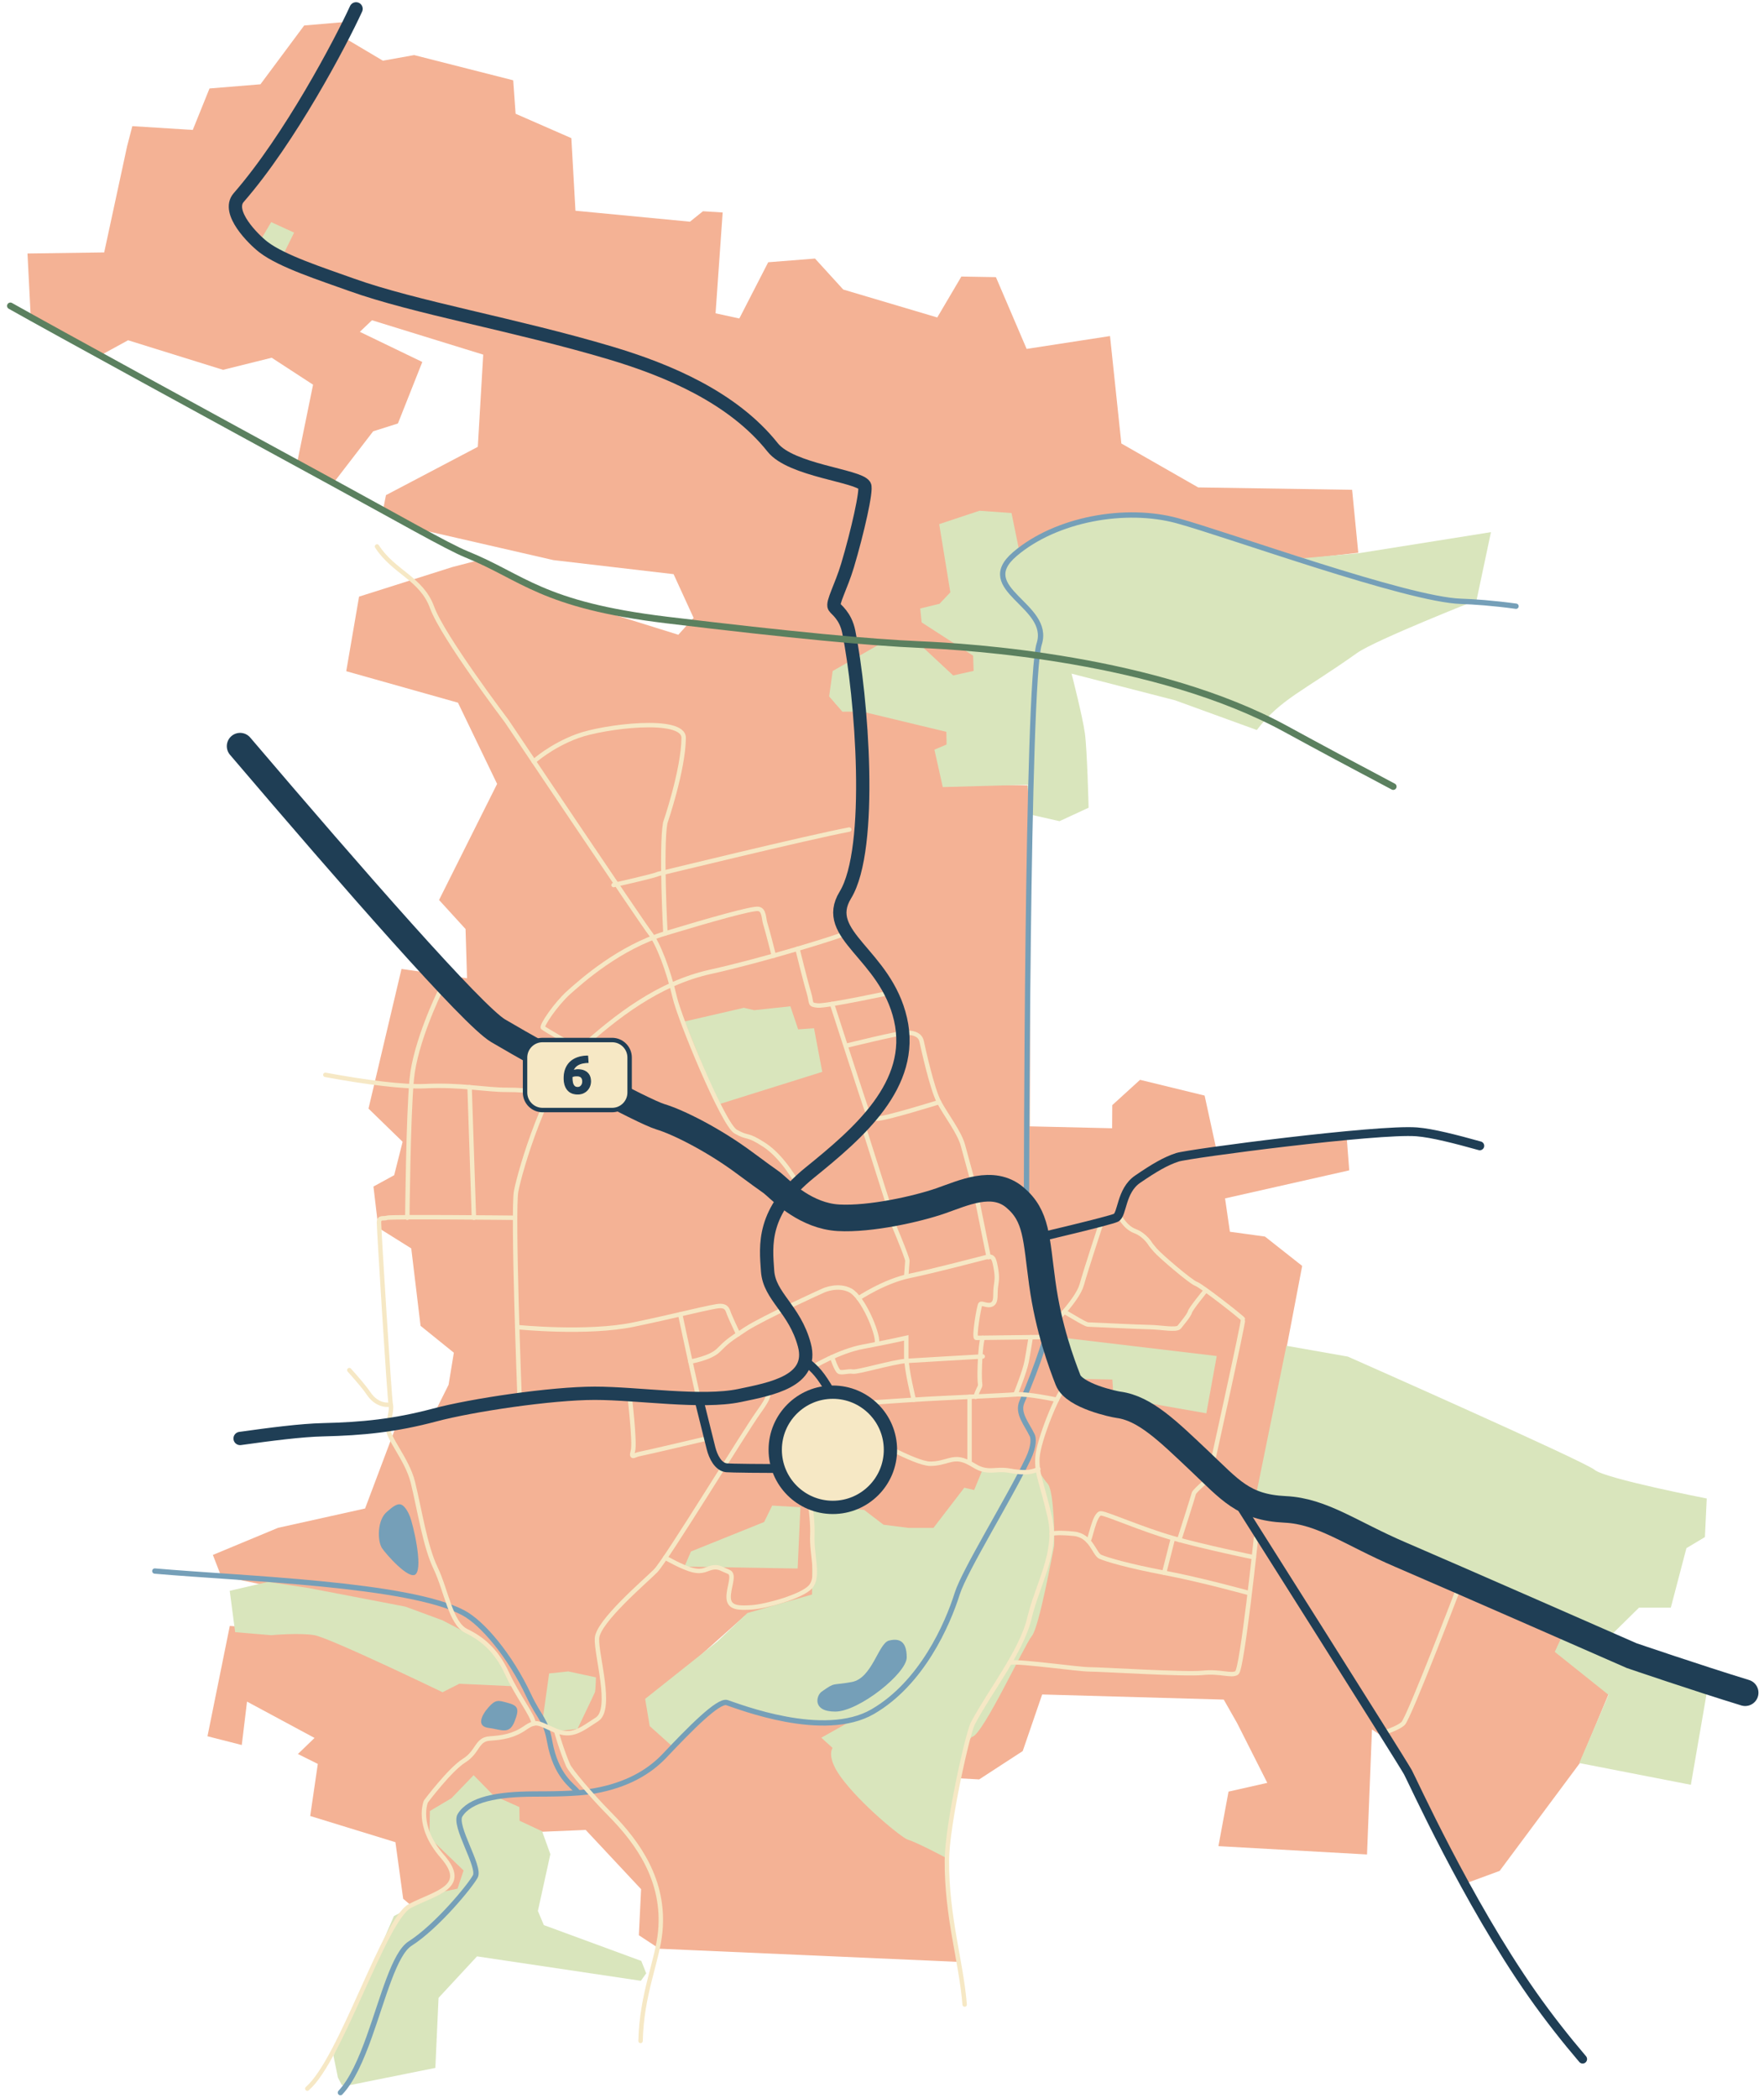 <svg xmlns="http://www.w3.org/2000/svg" xml:space="preserve" fill-rule="evenodd" stroke-linecap="round" stroke-miterlimit="10" clip-rule="evenodd" viewBox="0 0 1987 2367" height="880" width="740">
  <path id="oschatz-ort" class="ort color-fill" fill="#f4b295" d="m141.706 164.977-25.863 119.816-86.547 1.215 3.528 69.109 81.011 44.637 28.957-15.859 107.184 33.363 54.879-13.649 46.672 30.403-17.77 87.039 42.285 21.851 43.305-56.281 27.941-8.84 27.504-69.383-70.492-34.019 13.715-13.055 125.52 38.778-6.11 104.031-103.617 54.492-3.031 15.262 30.668 21.004 161.297 37.035 135.601 15.871 22.57 49.297-17.242 19.051-131.687-41.079-96.031-42.394-27.215 7.074-105.297 33.379-14.465 84.133 126.066 35.527 44.164 91.637-65.511 130.949 29.914 32.809 1.664 55.527-73.945-10.519-37.239 157.554 38.496 37.446-9.519 37.691-23.383 12.805 5.488 46.535 37.168 23.269 10.496 87.348 37.559 30.324-5.934 36.149-16.613 33.3-43.207 14.922-34.406 91.395-98.254 21.816-73.492 30.563 9.218 23.785 251.262 52.574 66.164 64.25-54.797-.521-9.125 10.443-147.327-63.16-96.294-7.274-25.191 124.477 38.703 9.891 5.918-48.977 76.187 41-18.773 18.117 22.461 11.176-8.574 58.766 96.152 29.57 8.75 63.805 8.806 7.444 77.171-24.326-53.684-63.439 44.898-54.582 52.963 52 24.953 7.366 50.846-2.112 62.492 66.821-2.507 51.98 23.125 15.215 337.974 14.875c-7.634-35.453-13.718-72.999-12.981-119.758l-72.072-49.836 8.133-21.336-71.859-61.09 37.242-22.699-155.488-18.525-55.25 47.982-24.934-50.984 105.238-93.86 78.532-24.273-1.307-98.952 79.693 24.371 45.887 3.456 14.925-3.093 44.248-41.121 8.206-24.819 63.219 7.978 12.086 79.063-92.011 205.825-10.892 54.554 22.27 1.226 49.141-31.984 21.941-63.852 204.895 5.793 15.121 26.598 34.015 67.332-43.746 9.863-11.402 61.524 167.66 9.41 5.586-141.063 27.75 18.481 74.18 156.586 42.152-15.461 90.352-121.473 32.55-77.902-57.945-52.844 8.691-16.191-272.175-131.84-76.164-10.434 51.871-271.887-41.981-33.113-39.574-5.441-5.469-37.621 140.137-31.641-3.184-41.184-146.988 16.563-13.035-59.75-72.848-17.774-31.351 28.563-.161 26.094-92.878-2.157 1.117-384.625-93.75-1.793-1.106-60.597-101.883-24.793-23.457-4.945-.074-38.247 60.694-31.593 30.849 2.55 38.516 37.497 28.129-4.461.574-30.641-61.191-30.852 36.269-27.578-4.891-80.476 67.579-8.703 6.464 42.343 69.766-35.91s57.602-9.953 83.117-7.297c25.516 2.657 102.672 28.075 122.957 34.301 8.58 2.634 47.048 15.913 47.048 15.913l63.909-7.253-6.968-71.019-173.696-2.699-86.679-49.559-12.793-121.211-94.079 14.508-34.648-80.957-38.992-.68-27.211 46.164-106.09-31.512-31.855-34.957-52.813 4.176-32.59 63.442-26.797-5.844 8.004-113.766-22.246-1.386-14.656 11.789-129.207-12.372-4.625-81.886-62.91-27.524-2.696-37.746-111.769-28.441-35.277 6.316-42.694-25.347 3.471-18.618-49.598 4.258-49.351 66.348-57.473 4.707-18.879 46.781-68.207-4.277-5.891 22.676Z"/>
  <path id="parks" class="gruenflaechen color-fill" fill="#d9e5bc" d="m777.926 1750.43 82.59-33.264 9.08-18.521 31.85 1.822-3.125 69.197-127.727-2.193 7.332-17.041Zm137.272-51.785 58.059 4.818 21.949 16.768 28.035 3.568h28.336l34.791-45.307 11.133 2.588 9.355-22.705 47.539 1.193 15.754-.488s3.717 7.143 10.61 15.363c6.892 8.221 7.876 65.991 6.716 70.963-1.16 4.973-16.532 90.268-24.874 100.375-8.342 10.108-54.844 110.517-67.126 113.7-10.719 2.778-31.997 120.338-26.111 129.921l-3.473 6.75s-32.23-17.248-43.341-20.627c-6.398-1.945-53.485-40.012-75.838-71.1-16.469-22.904-8.968-32.358-8.968-32.358l-12.716-11.543 35.477-19.875s-14.789 3.289-28.379 3.345c-13.59.057-91.198-15.267-91.198-15.267l-27.918-7.748-54.354 50.855-27.255-24.404-5.146-30.699 81.439-64.713 33.889-32.114 72.949-20.914.225-13.049.441-87.296ZM1195.483 1509l175.719 20.904-11.734 64.62-104.768-18.325-1.301-19.763-43.269-.858-14.647-46.578Zm254.363 9.342 69.306 12.215s266.773 117.957 278.508 127.818c11.734 9.861 126.453 32.264 126.453 32.264l-2.063 43.515-20.879 12.524-17.609 67.141h-35.887l-37.277 36.714 115.633 48.289-19.844 114.836-125.934-24.558 33.086-76.905-60.703-48.498 11.824-25.515-251.683-114.383-97.813-34.274 34.882-171.183Zm-1192.35 276.465 43.252-10.099 46.357 7.065 108.612 20.857 42.06 15.541 47.612 24.974 15.009 16.992 17.103 32.318-60.953-2.792-18.919 9.56s-127.443-61.487-144.706-64.388c-17.263-2.901-48.636.029-48.636.029l-40.661-3.404-6.13-46.653Zm275.229 208.005 22.393 22.87 29.208 13.106.211 15.409 25.451 11.888 9.305 25.857-14.063 64.047 6.69 15.943 109.987 40.453 5.542 13.997-6.021 8.417-184.888-27.557-43.409 46.817-3.599 79.003-99.969 20.112-5.52-.711-4.454-8.448-5.07-24.818 68.255-157.445 52.024-26.776 19.755-4.143 6.828-20.505-38.612-37.206.615-29.888 24.346-14.482 24.995-25.94Zm85.174-114.781 21.571-2.295 31.247 6.714s-.346 14.625-1.156 16.773c-.81 2.149-19.656 41.331-19.656 41.331l-15.959 1.867-15.482-.651-7.807-11.76 7.242-51.979Zm219.758-751 11.581 2.682 40.898-4.367 8.766 26.034 17.88-1.284 9.3 49.213-117.399 36.782-37.692-93.685 66.666-15.375Zm265.789-560.795 36.193 2.584 8.664 42.388s36.161-20.513 47.234-25.612c11.073-5.099 75.602-14.529 89.683-14.68 14.08-.151 82.286 18.409 82.286 18.409l101.68 30.427 62.361-5.616 149.071-23.746-16.229 76.685s-114.409 45.134-134.787 59.609c-61.509 43.689-86.336 51.911-113.179 86.933l-92.279-33.537-116.747-30.057s12.466 48.357 15.054 67.45c2.589 19.094 4.172 83.797 4.172 83.797l-32.846 15.198-31.63-7.161-4.946-33.951-95.135 2.659-9.417-42.247 13.677-5.782-.085-14.289-95.037-22.869-22.38.117-14.985-17.237 3.995-28.651 57.367-32.789 38.982.856 39.576 36.925 23.14-5.122-.604-17.204-58.065-37.526-1.638-15.666 21.797-5.328 12.221-12.925-12.567-76.919 45.403-15.123ZM304.293 250.598l25.841 11.839-13.005 26.383-26.623-15.018 13.787-23.204Z"/>
  <g id="wasser" class="gewaesser">
    <path fill="#759fb8" class="color-fill" d="M925.393 1908.6c16-11.339 11-6.661 34.07-10.927 23.07-4.265 29.93-43.734 41.93-46.734s20 1 20 19-54 61-80.5 61.12c-26.5.119-21.543-18.176-15.5-22.459Zm-355.138 12.339c12.666 3.328 14.484 6.666 8.484 21.666s-15.167 8.539-29.167 6.847c-14-1.693-8-14.308 0-23.308s11.011-7.747 20.683-5.205Zm-109.362-209.843c3.385 8.753 14.825 56.187 6.569 64.857-7.169 7.528-33.604-22.459-38.069-29.188-5.521-8.32-5.507-32.083 5.495-41.101 3.899-3.196 10.395-9.84 15.757-8.214 5.231 1.585 9.369 11.373 10.248 13.646Z"/>
    <path fill="none" class="color-stroke" fill-rule="nonzero" stroke="#759fb8" stroke-width="6" d="M382.393 2360.94c13.094-13.823 23.346-37.461 32.443-62.81 15.913-44.339 28.294-93.911 46.182-105.331 30.234-19.303 67.566-64.727 73.566-75.727s-24.692-57.143-17.191-69.132c11.17-17.854 41.624-23.682 83.065-23.884 15.034-.073 48.124.186 68.736-3.54 36.203-6.545 61.382-21.015 79.214-39.915 27.985-29.661 60.519-62.744 70.113-59.661 13.415 4.309 109.327 42.24 164.6 10.12 55.272-32.12 84.272-98.12 95.272-133.12 8.192-26.066 59.307-108.458 80.045-152.127 7.108-14.969 5.899-23.64 4.614-26.306-6.575-13.647-17.278-25.138-11.56-38.14 19.819-45.058 29.496-81.263 29.496-81.263"/>
    <path fill="none" class="color-stroke" fill-rule="nonzero" stroke="#759fb8" stroke-width="6" d="M172.979 1772.51c99.885 8.736 285.887 14.253 347.914 47.012 22.143 11.695 53.129 48.949 73.822 93.002 12.436 26.474 19.163 26.619 23.816 52.375 7.111 39.363 25.911 49.581 31.272 56.631M1156.56 1354.71s.33-584.269 14.33-628.269-74-61.572-27.5-101.286 125.238-53.589 183.369-37.651c58.131 15.937 259.131 88.937 320.131 90.937 14.225.466 35.682 1.911 62.014 5.515"/>
  </g>
  <g id="kleine-strassen" class="strassen strassen-klein color-stroke" fill="none" fill-rule="nonzero" stroke="#f6e8c5" stroke-width="5">
    <path d="M584.652 1579.24s-8.167-212.8-3.963-235.3c4.203-22.5 34.203-126.5 73.203-161.5s87-73 146-86 145.5-39.756 152.25-43.378"/>
    <path d="M365.405 1212.67c45.583 8.443 88.733 13.956 112.488 12.769 40-2 68.577 4.278 92.65 4.145 26.35-.145 47.77 4.752 47.77 4.752"/>
    <path d="M494.183 1119.64s-27.29 55.797-31.29 97.797-5 156.5-5 156.5M528.16 1226.64l4.888 147.298"/>
    <path d="M579.486 1373.94s-140.594-1.5-144.594 0-9-1.5-9 5.5 11.774 198.632 13.274 204.874c1.5 6.241-2.017 16.501-2.797 25.739-2.466 10.539 21.383 35.861 27.86 62.553 7.87 32.435 13.664 71.834 25.664 96.834 12 25 16.783 62.029 34.628 70.702 17.844 8.673 33.854 21.727 45.854 47.727 12 26 29.647 47.882 30.083 56.727"/>
    <path d="M392.429 1545.79c10.288 11.493 17.939 20.616 21.765 26.326 10.207 15.235 23.587 12.628 23.587 12.628M1002.78 1633.78s.113 18.66-10.887 19.66-84 4-84 4c0 11 8 51.673 7 74.336-1 22.664 7.968 47.254-2.016 58.459-9.984 11.205-50.984 22.205-65.984 23.205-15 1-25.849.801-26.425-10.6-.575-11.4 7.576-26.498 0-29.449-7.575-2.951-10.575-5.951-17.575-4.951s-11 6-23 3-30.928-14.014-30.928-14.014M626.067 1953.77s6.187 21.742 13.187 37.742c2.868 6.557 25.67 33.518 47.504 55.635 31.445 31.852 62.102 74.773 56.518 132.368-3.22 33.205-21.003 69.801-22.212 123.148M1198.94 1566.32c-6.948 4.883-29.052 59.117-30.052 78.261-1 19.143 5 27.856 14 67.376 9 39.519-14 75.48-23 113.48s-45 83-63.975 119.155c-5.813 11.076-28.982 114.499-29.196 154.347-.343 63.926 16.216 114.328 20.033 162.648"/>
    <path d="M1406.05 1796.88s-52.152-14.442-94.152-22.442-65-15-72-18-10-24-30-26-24.951 0-24.951 0"/>
    <path d="M1415.47 1735.41s-15.574 147.822-21.574 151.926c-6 4.104-18.759-2.104-38.38 0-19.62 2.104-114.62-3.896-127.62-3.896s-77.605-9.417-90.302-7.708M1644.51 1790.68s-56.565 148.073-63.093 153.917c-6.528 5.845-22.732 10.573-22.732 10.573M708.505 1573.24s6.539 54.2 3.963 63.7c-2.576 9.5 1.424 4.5 7.424 3.5s78-18 78-18"/>
    <path d="M907.893 1657.44c-76.315 2.054-69.267 1.696-80.158 0-12.842-2-16.842 2-22.842-8s-39.078-166.5-39.078-166.5"/>
    <path d="M777.292 1536.16s22.6-3.722 31.6-12.722 11-11 31-24 87.585-43.5 87.585-43.5 16.355-7.5 30.385 0c14.03 7.5 31.03 47.5 30.03 58.5"/>
    <path d="M967.143 1464.71s28.75-19.271 57.75-25.271 78-19 86-21 9 1 11 12 1 14.333 0 22.167c-1 7.833 1 15.833-4 18.833-5 3-11.776-2-13.388 0s-7.612 38-4.612 38 79.063-1 79.063-1M1190.8 1579.24s-33.417-7.2-46.662-6c-13.245 1.2-82.245 3.8-114.745 6s-60.633 4.092-67.566 4.146c-6.934.054-16.934 4.054-16.934 4.054"/>
    <path d="M906.573 1536.16s5.319 2.278 14.319 13.278 35.5 63 46.25 67 63.75 35 80.75 35 24-8 37-4 16.609 12.819 34.805 11.41c18.195-1.41 15.703 1.402 33.027 2.151 10.168.439 17.168-3.561 17.168-3.561M1092.28 1650.57v-74.628M1413.12 1756.96s-56.361-11.587-91.293-21.556c-34.933-9.97-72.933-26.97-80.933-27.97s-12.767 32.952-14.884 30.976M1321.83 1735.41l-9.932 39.03"/>
    <path d="M1361.31 1669.14s-15.421 13.169-15.921 15.731c-.5 2.563-16.5 52.533-16.5 52.533M1107.15 1509.44s-2.254 5-3.254 31 2 20-1 26-3.673 9.505-3.673 9.505M1029.39 1579.24s-8.5-33.8-8.5-48.8v-21s-22 5-49 10-57.067 23.252-57.067 23.252"/>
    <path d="M937.143 1531.12s4.75 14.402 7.75 16.359c3 1.957 10.224-.957 15.612 0s45.388-11.043 60.388-12.043c11.021-.734 86.254-5.038 86.254-5.038M1002.78 1372.78s19.617 46.058 19.365 49.859c-.252 3.801-1.252 16.801-1.252 16.801M1144.14 1573.24s10.346-25.357 12.55-37.079c2.205-11.721 4.635-27.491 4.635-27.491M1182.89 1497.28s31-29.841 36-47.841 22.429-70.741 22.429-70.741"/>
    <path d="M1198.94 1480.19c.948-.755 23.181 14.133 27.065 14.189 3.883.056 57.085 2.738 69.484 2.897 12.399.159 30.399 3.841 33.399 0s11.177-13.386 12.089-17.114c.911-3.727 17.834-24.227 17.834-24.227"/>
    <path d="M1364.1 1661.03s37.792-170.594 36.792-172.594-47-38-53-40-41-32-46-38l-5-6s-6.025-10.978-18.012-15.489c-11.988-4.511-18.289-18.713-18.289-18.713M952.936 1179.89s61.461-15.278 69.209-14.863c7.748.415 14.428 2.401 16.088 9.908 1.66 7.507 11.66 53.507 19.66 68.507 8 15 23 34 27 49s14.655 53.243 14.327 53.621l14.673 72.379M1004.39 1119.64s-73.499 15.797-83.499 14.797-6.171-2.161-10-14.797c-4-13.203-12.772-49.148-12.772-49.148M1002.78 1365.83l-30.671-96.713"/>
    <path d="M1057.89 1243.44s-61.896 19.372-70.448 18.686c-8.552-.686-7.622.018-11.087-9.334s-39.215-120.08-39.215-120.08M898.121 1335.32s-16.228-29.878-37.359-43.59c-21.131-13.712-16.869-6.288-32.367-15.035-14.073-7.943-62.926-126.391-68.697-151.253-7.195-31-18.805-61-27.743-72.378-8.938-11.379-162.062-239.622-162.062-239.622s-72-95-84-128-43.379-39.747-62.189-68.874"/>
    <path d="M652.404 1183.89s-39.512-22.448-41.512-24.448 14.492-26.594 29.246-39.797c14.754-13.203 57.227-50.959 108.991-66.581 51.763-15.622 97.763-28.622 104.763-27.622s6 11 8 17 9.535 35.737 9.535 35.737M690.61 998.535s45.652-10.097 50.467-12.597c0 0 170.113-41.5 215.465-50"/>
    <path d="M749.129 1053.06s-5.236-96.622-.236-124.622c0 0 20.51-59.48 20.805-95.929.195-24.071-89.805-13.071-119.805-2.071s-49.304 28.709-49.304 28.709M581.876 1497.28s79.15 8.047 131.583-2.897c52.434-10.944 89.434-20.944 97.434-20.944s8.472 5 10.236 9.5c1.764 4.5 10.091 22.205 10.091 22.205M864.065 1573.24s5.355-.804-9.908 20.196c-15.264 21-104.264 167-116.264 179s-65 57-66 76 18 79.818 0 91.409c-18 11.591-28 20.591-47 12.591-19-8-21-12-34-3s-25 11-40 12-13 15-29 25-43 46-43 46-11.868 27.119 18.566 62.059c30.434 34.941-7.566 40.784-36.566 55.862-29 15.079-77.686 173.105-115.843 206.092"/>
  </g>
  <g id="grosse-strassen" class="strassen strassen-gross color-stroke" fill="none" stroke="#1f3e55">
    <path fill-rule="nonzero" stroke-width="15" d="M269.206 1622.94c33.935-4.747 68.766-9.29 93.636-9.855 44.068-1.002 81.051-4.65 126.051-16.65 41.957-11.189 131.5-24.5 180.5-24.5s120.5 11.5 163.5 2.5c35.39-7.407 84-16 73-57s-39.5-54.5-41.5-83.5-6.738-66.924 47.631-110.962 119.369-99.038 102.369-173.038c-17-74-90.006-94.73-62.25-140.144 32.119-52.553 18.48-224.593 3.837-297.027-3.707-18.336-14.469-24.962-16.316-28.042-2.743-4.575 7.922-23.25 14.919-46.639 11.306-37.796 22.122-85.753 19.268-90.32-7.022-11.241-82.982-16.889-103.723-42.973-44.884-56.447-118.51-87.322-183.202-106.599-107.245-31.957-220.656-51.213-292.562-77.097-32.801-11.808-77.759-26.181-98.671-42.21-11.504-8.819-42.386-39.56-28.054-56.012C325.381 156.585 382.723 47.911 400.054 9.997"/>
    <path stroke-linejoin="round" stroke-miterlimit="1.5" stroke-width="10" d="M906.58 1536.16s9.001 4.871 18.164 17.506c9.162 12.635 15.754 27.002 22.641 37.17 6.886 10.168 20.039 25.397 30.189 30.272 10.15 4.875 25.355 12.411 25.576 13.521.407 2.046-1.212 16.95-7.944 18.176-29.248 5.325-169.372 4.073-177.118 3.213-9.414-1.045-15.039-12.241-17.563-22.24-3.681-14.577-14.176-56.956-14.176-56.956"/>
    <path fill-rule="nonzero" stroke-width="10" d="M1784.08 2323.12c-18.717-21.947-38.275-46.65-57.062-73.43-73.75-105.125-135.625-242.25-140.125-250.25-9-16-195-310-195-310M1168.89 1396.44s81.058-19 88.529-22.5c7.471-3.5 5.471-30.5 24.471-43.5s31.738-20.436 44.869-24.718 226.131-32.186 270.131-28.734c17.409 1.366 43.742 8.14 71.132 15.767"/>
    <path fill-rule="nonzero" stroke-width="30" d="M269.206 841.847c126.852 148.905 262.743 304.329 291.187 321.091 56 33 163 91 183 97s60 26 95 52 27 19 35 26 35 34 71 36 89-10 115-19 59-25 84-4 24 46 31 97c7.005 51.04 21.796 90.476 29 109 7 18 51.946 27.326 57 28 30 4 56 30 91 63s49.672 52.746 97 55c42 2 74 27 130 51s261 114 261 114 74.305 25.372 128.068 41.841"/>
    <path fill="#f6e8c5" class="strassen-marker color-fill colo-stroke" stroke="#1f3e55" stroke-linejoin="round" stroke-miterlimit="1.5" stroke-width="5" d="M708.727 1193.14v39.5c0 10.9-8.85 19.75-19.75 19.75h-78.5c-10.9 0-19.75-8.85-19.75-19.75v-39.5c0-10.9 8.85-19.75 19.75-19.75h78.5c10.9 0 19.75 8.85 19.75 19.75Z"/>
    <path fill="#1f3e55" class="strassen-marker-nr color-fill" fill-rule="nonzero" d="M649.064 1213.85c-.883 0-1.826.08-2.83.241-1.004.16-1.787.381-2.349.662 0 .161-.06 1.325-.06 1.566 0 1.445.1 2.81.301 4.095.201 1.285.542 2.409 1.024 3.373.482.963 1.124 1.716 1.927 2.258.803.542 1.807.813 3.011.813 1.004 0 1.857-.211 2.56-.632a5.8 5.8 0 0 0 1.746-1.596 6.794 6.794 0 0 0 1.024-2.138 8.307 8.307 0 0 0 .331-2.259c0-2.047-.512-3.623-1.535-4.727-1.024-1.104-2.741-1.656-5.15-1.656Zm1.145-6.986c2.609 0 4.828.351 6.654 1.054 1.827.702 3.323 1.656 4.487 2.86a10.79 10.79 0 0 1 2.53 4.216c.521 1.606.782 3.312.782 5.119 0 1.606-.291 3.252-.873 4.938a13.776 13.776 0 0 1-2.65 4.577c-1.184 1.365-2.69 2.49-4.516 3.373-1.827.883-3.985 1.325-6.475 1.325-5.018 0-8.832-1.586-11.442-4.758-2.61-3.172-3.915-7.548-3.915-13.129 0-4.015.623-7.568 1.867-10.659 1.245-3.092 3.021-5.692 5.33-7.799 2.309-2.108 5.099-3.714 8.371-4.818 3.272-1.104 6.956-1.677 11.051-1.717.081 1.245.161 2.459.241 3.644.081 1.184.161 2.419.241 3.704-2.047.04-3.965.23-5.751.572-1.787.341-3.413.873-4.878 1.596a13.335 13.335 0 0 0-3.825 2.8c-1.084 1.144-1.927 2.54-2.529 4.186a11.096 11.096 0 0 1 2.71-.843 15.123 15.123 0 0 1 2.59-.241Z"/>
  </g>
  <path id="bahnlinie" class="color-stroke bahnlinien" fill="none" stroke="#5b805f" stroke-linejoin="round" stroke-miterlimit="1.5" stroke-width="7.5" d="M10 345.098c50.798 28.643 229.163 126.136 359.838 197.325 75.027 40.873 133.715 74.452 154.683 82.935 64.503 26.094 84.544 57.088 226.102 74.167 141.557 17.078 229.703 25.328 285.614 27.703 55.912 2.375 267.136 15.473 413.104 95.312 35.834 19.599 77.651 41.998 121.031 64.902"/>
  <circle id="standort" class="standort" cx="938.019" cy="1635.68" r="65" fill="#f6e8c5" stroke="#1f3e55" stroke-linejoin="round" stroke-miterlimit="1.5" stroke-width="15"/>
</svg>
